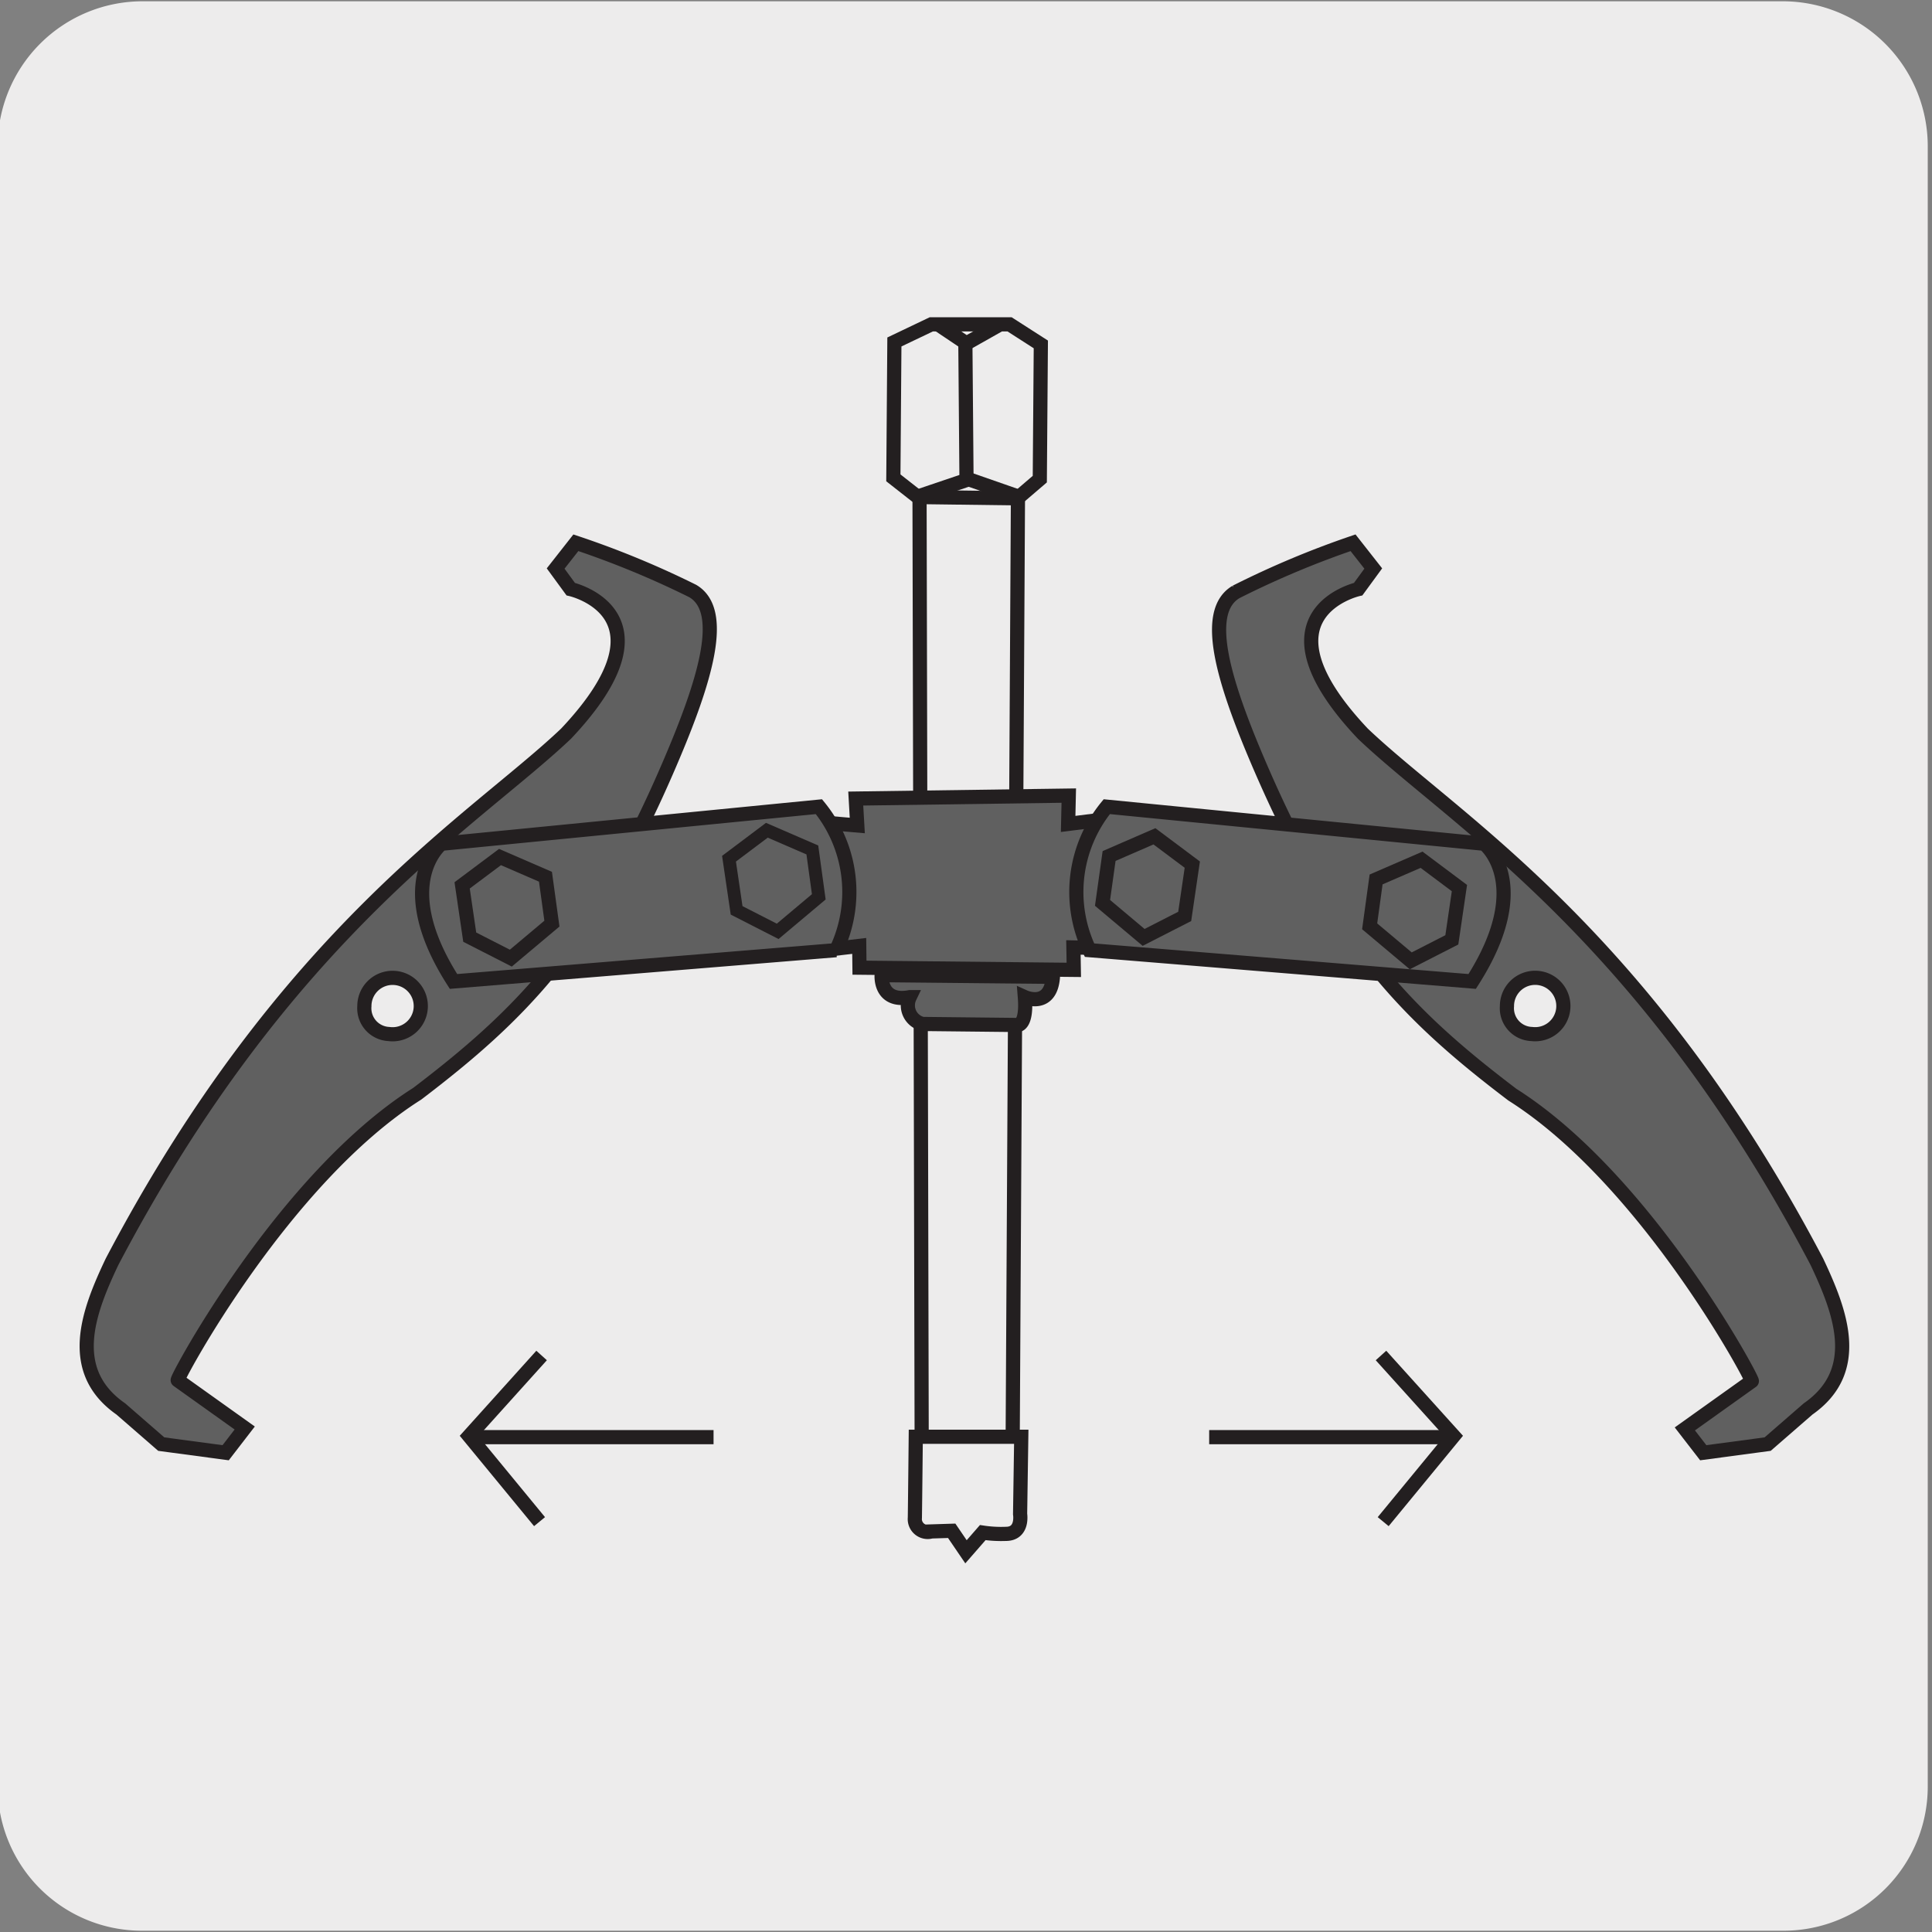 <svg xmlns="http://www.w3.org/2000/svg" xmlns:xlink="http://www.w3.org/1999/xlink" viewBox="0 0 150 150"><rect x="0" y="0" width="150" height="150" fill="#808080" stroke="none"/><defs><style>.cls-1,.cls-3,.cls-9{fill:none;}.cls-2{fill:#edecec;}.cls-3,.cls-6,.cls-9{stroke:#231f20;}.cls-3{stroke-width:1.1px;}.cls-4,.cls-6{fill:#606060;}.cls-5{fill:#dbdcdd;}.cls-7{clip-path:url(#clip-path);}.cls-8{fill:#f1f1f2;}.cls-9{stroke-miterlimit:10;stroke-width:1.2px;}.cls-10{clip-path:url(#clip-path-2);}</style><clipPath id="clip-path"><rect class="cls-1" x="26.59" y="179.12" width="95.03" height="133.88"/></clipPath><clipPath id="clip-path-2"><rect class="cls-1" x="26.59" y="178.12" width="95.03" height="133.88"/></clipPath></defs><title>14498-01 </title><g id="Capa_2" data-name="Capa 2"><path class="cls-2" d="M11.07.1H138.38a11.26,11.26,0,0,1,11.29,11.21v127.4a11.19,11.19,0,0,1-11.19,11.19H11A11.19,11.19,0,0,1-.18,138.71h0V11.34A11.25,11.25,0,0,1,11.07.1Z"/></g><g id="Capa_3" data-name="Capa 3"><polyline class="cls-2" points="71.48 37.31 79.04 37.42 78.62 112.58 71.56 112.47 71.39 37.31"/><polyline class="cls-3" points="71.48 37.31 79.04 37.42 78.62 112.58 71.56 112.47 71.39 37.31"/><polygon class="cls-4" points="64.7 63.93 66.56 64.09 66.44 62 82.98 61.78 82.93 63.97 84.83 63.73 84.76 73.59 83.34 73.56 83.37 75.3 66.73 75.14 66.7 73.44 64.67 73.68 64.7 63.93"/><polygon class="cls-3" points="64.7 63.93 66.56 64.09 66.44 62 82.98 61.77 82.93 63.97 84.83 63.73 84.76 73.59 83.34 73.56 83.37 75.3 66.73 75.13 66.71 73.44 64.67 73.68 64.7 63.93"/><path class="cls-2" d="M71.1,111.55h8.19l-.09,6s.26,1.54-1.11,1.54a9.59,9.59,0,0,1-1.79-.1L75,120.48l-1.11-1.63-1.58.05a1,1,0,0,1-1.28-1.06c0-1.35,0-6.29,0-6.29"/><path class="cls-3" d="M71.1,111.55h8.19l-.09,6s.26,1.54-1.11,1.54a9.59,9.59,0,0,1-1.79-.1L75,120.48l-1.11-1.63-1.58.05a1,1,0,0,1-1.28-1.06C71.05,116.49,71.1,111.55,71.1,111.55Z"/><path class="cls-4" d="M68.45,75.71s-.18,2.16,2.18,1.71a1.48,1.48,0,0,0,1,2.08l7.41.08s.7,0,.53-2.16c0,0,2,.9,2.18-1.58Z"/><path class="cls-3" d="M68.45,75.71s-.18,2.16,2.18,1.71a1.48,1.48,0,0,0,1,2.08l7.41.08s.7,0,.53-2.16c0,0,2,.9,2.18-1.58Z"/><path class="cls-4" d="M105.05,42.14l1.57,2-1.17,1.6s-8.44,1.9.36,11.22c7.09,6.75,21.77,15.37,35.25,41,1.83,3.87,3.59,8.45-.68,11.43l-3.14,2.73-5,.67-1.43-1.85,5.2-3.71c.18,0-8.17-15.65-18.59-22.24-8-6.07-13.64-11.64-19.66-25.64-2.78-6.48-4.4-11.84-1.8-13.39a71.26,71.26,0,0,1,9.12-3.75"/><path class="cls-3" d="M105.05,42.14l1.57,2-1.17,1.6s-8.44,1.9.36,11.22c7.09,6.75,21.77,15.37,35.25,41,1.83,3.87,3.59,8.45-.68,11.43l-3.14,2.73-5,.67-1.43-1.85,5.2-3.71c.18,0-8.17-15.65-18.59-22.24-8-6.07-13.64-11.64-19.66-25.64-2.78-6.48-4.4-11.84-1.8-13.39A71.26,71.26,0,0,1,105.05,42.14Z"/><path class="cls-4" d="M44.71,42.14l-1.57,2,1.17,1.6s8.44,1.9-.36,11.22c-7.1,6.75-21.78,15.37-35.25,41-1.84,3.87-3.59,8.45.68,11.43l3.14,2.73,5,.67L19,110.87l-5.2-3.71c-.18,0,8.17-15.65,18.59-22.24C40.36,78.85,46,73.28,52,59.28c2.78-6.48,4.4-11.84,1.79-13.39a70.71,70.71,0,0,0-9.11-3.75"/><path class="cls-3" d="M44.71,42.14l-1.57,2,1.17,1.6s8.44,1.9-.36,11.22c-7.1,6.75-21.78,15.37-35.25,41-1.84,3.87-3.59,8.45.68,11.43l3.14,2.73,5,.67L19,110.87l-5.2-3.71c-.18,0,8.17-15.65,18.59-22.24C40.36,78.85,46,73.28,52,59.28c2.78-6.48,4.4-11.84,1.79-13.39A70.71,70.71,0,0,0,44.71,42.14Z"/><path class="cls-2" d="M118.92,80.28A2.19,2.19,0,1,0,117,78.12a2,2,0,0,0,1.89,2.16"/><path class="cls-3" d="M118.92,80.28A2.19,2.19,0,1,0,117,78.12,2,2,0,0,0,118.92,80.28Z"/><path class="cls-2" d="M30.18,80.28a2.19,2.19,0,1,0-1.89-2.16,2,2,0,0,0,1.89,2.16"/><path class="cls-3" d="M30.18,80.28a2.19,2.19,0,1,0-1.89-2.16A2,2,0,0,0,30.18,80.28Z"/><polygon class="cls-2" points="69.44 26.55 72.31 25.18 78.38 25.18 80.81 26.74 80.73 37.2 78.99 38.69 71.26 38.59 69.36 37.1 69.44 26.55"/><polygon class="cls-3" points="69.44 26.55 72.31 25.18 78.38 25.18 80.81 26.74 80.73 37.2 78.99 38.69 71.26 38.59 69.36 37.1 69.44 26.55"/><polyline class="cls-3" points="72.93 25.25 75.03 26.66 77.53 25.25"/><polyline class="cls-3" points="74.95 26.57 75.04 37.27 71.26 38.55"/><line class="cls-3" x1="79.31" y1="38.64" x2="75.12" y2="37.18"/><path class="cls-4" d="M85.93,62.63l29.31,2.88s3.93,3.08-.94,10.69L84.59,73.77a10.47,10.47,0,0,1,1.34-11.14"/><path class="cls-3" d="M85.93,62.63l29.31,2.88s3.93,3.08-.94,10.69L84.59,73.77A10.47,10.47,0,0,1,85.93,62.63Z"/><path class="cls-4" d="M63.58,62.63,34.27,65.51s-3.93,3.08.94,10.69l29.71-2.43a10.47,10.47,0,0,0-1.34-11.14"/><path class="cls-3" d="M63.58,62.63,34.27,65.51s-3.93,3.08.94,10.69l29.71-2.43A10.47,10.47,0,0,0,63.58,62.63Z"/><polygon class="cls-4" points="89.63 64.93 86.11 66.46 85.6 70.1 88.79 72.78 91.98 71.15 92.57 67.13 89.63 64.93"/><polygon class="cls-3" points="89.63 64.93 86.11 66.46 85.6 70.1 88.79 72.78 91.98 71.15 92.57 67.13 89.63 64.93"/><polygon class="cls-5" points="59.54 64.46 63.07 65.99 63.57 69.63 60.38 72.31 57.19 70.68 56.6 66.67 59.54 64.46"/><polygon class="cls-6" points="59.54 64.46 63.07 65.99 63.57 69.63 60.38 72.31 57.19 70.68 56.6 66.67 59.54 64.46"/><polygon class="cls-4" points="110.37 66.75 106.84 68.28 106.34 71.92 109.53 74.6 112.72 72.97 113.31 68.95 110.37 66.75"/><polygon class="cls-3" points="110.37 66.75 106.84 68.28 106.34 71.92 109.53 74.6 112.72 72.97 113.31 68.95 110.37 66.75"/><polygon class="cls-4" points="38.82 66.54 42.35 68.07 42.85 71.71 39.66 74.39 36.47 72.76 35.88 68.74 38.82 66.54"/><polygon class="cls-3" points="38.82 66.54 42.35 68.07 42.85 71.71 39.66 74.39 36.47 72.76 35.88 68.74 38.82 66.54"/><line class="cls-3" x1="55.4" y1="111.58" x2="36.34" y2="111.58"/><polyline class="cls-3" points="42.05 105.24 36.42 111.49 41.89 118.14"/><line class="cls-3" x1="93.88" y1="111.58" x2="112.93" y2="111.58"/><polyline class="cls-3" points="107.22 105.24 112.86 111.49 107.39 118.14"/><g class="cls-7"><path class="cls-8" d="M69.18,152.06c-13.28-7.67-25.3-8.39-34-3.36L-7.48,173.32c-8.71,5-14.09,15.81-14.1,31.13,0,16.24,6,34.32,15.65,50V261A15.38,15.38,0,0,0,1,273L67.6,311.42c1.92,1.11,3.66,1.2,4.93.46l42.65-24.61c1.26-.73,2-2.29,2-4.5l0-47.46c0-30.67-21.5-67.94-48.07-83.25"/><path class="cls-9" d="M69.18,152.06c-13.28-7.67-25.3-8.39-34-3.36L-7.48,173.32c-8.71,5-14.09,15.81-14.1,31.13,0,16.24,6,34.32,15.65,50V261A15.38,15.38,0,0,0,1,273L67.6,311.42c1.92,1.11,3.66,1.2,4.93.46l42.65-24.61c1.26-.73,2-2.29,2-4.5l0-47.46C117.26,204.64,95.75,167.37,69.18,152.06Z"/><path class="cls-2" d="M69.18,152.06c-13.28-7.67-25.3-8.39-34-3.36L-7.48,173.32c-8.71,5-14.09,15.81-14.1,31.13,0,16.24,6,34.32,15.65,50V261A15.38,15.38,0,0,0,1,273L67.6,311.42c1.92,1.11,3.66,1.2,4.93.46l42.65-24.61c1.26-.73,2-2.29,2-4.5l0-47.46c0-30.67-21.5-67.94-48.07-83.25"/></g><g class="cls-10"><path class="cls-9" d="M57.56,259.82a12.58,12.58,0,1,1-17-4.3A12.42,12.42,0,0,1,57.56,259.82Zm15,51.06c1.27-.72,2.06-2.28,2.06-4.49l0-47.47c0-30.65-21.5-67.93-48.06-83.24-13.28-7.67-25.31-8.39-34-3.36m76.66-21.26c-13.28-7.67-25.3-8.39-34-3.36L-7.48,172.32c-8.71,5-14.09,15.81-14.1,31.13,0,16.24,6,34.32,15.65,50V260A15.38,15.38,0,0,0,1,272L67.6,310.42c1.92,1.11,3.66,1.2,4.93.46l42.65-24.61c1.26-.73,2-2.29,2-4.5l0-47.46C117.26,203.64,95.75,166.37,69.18,151.06Z"/></g></g></svg>